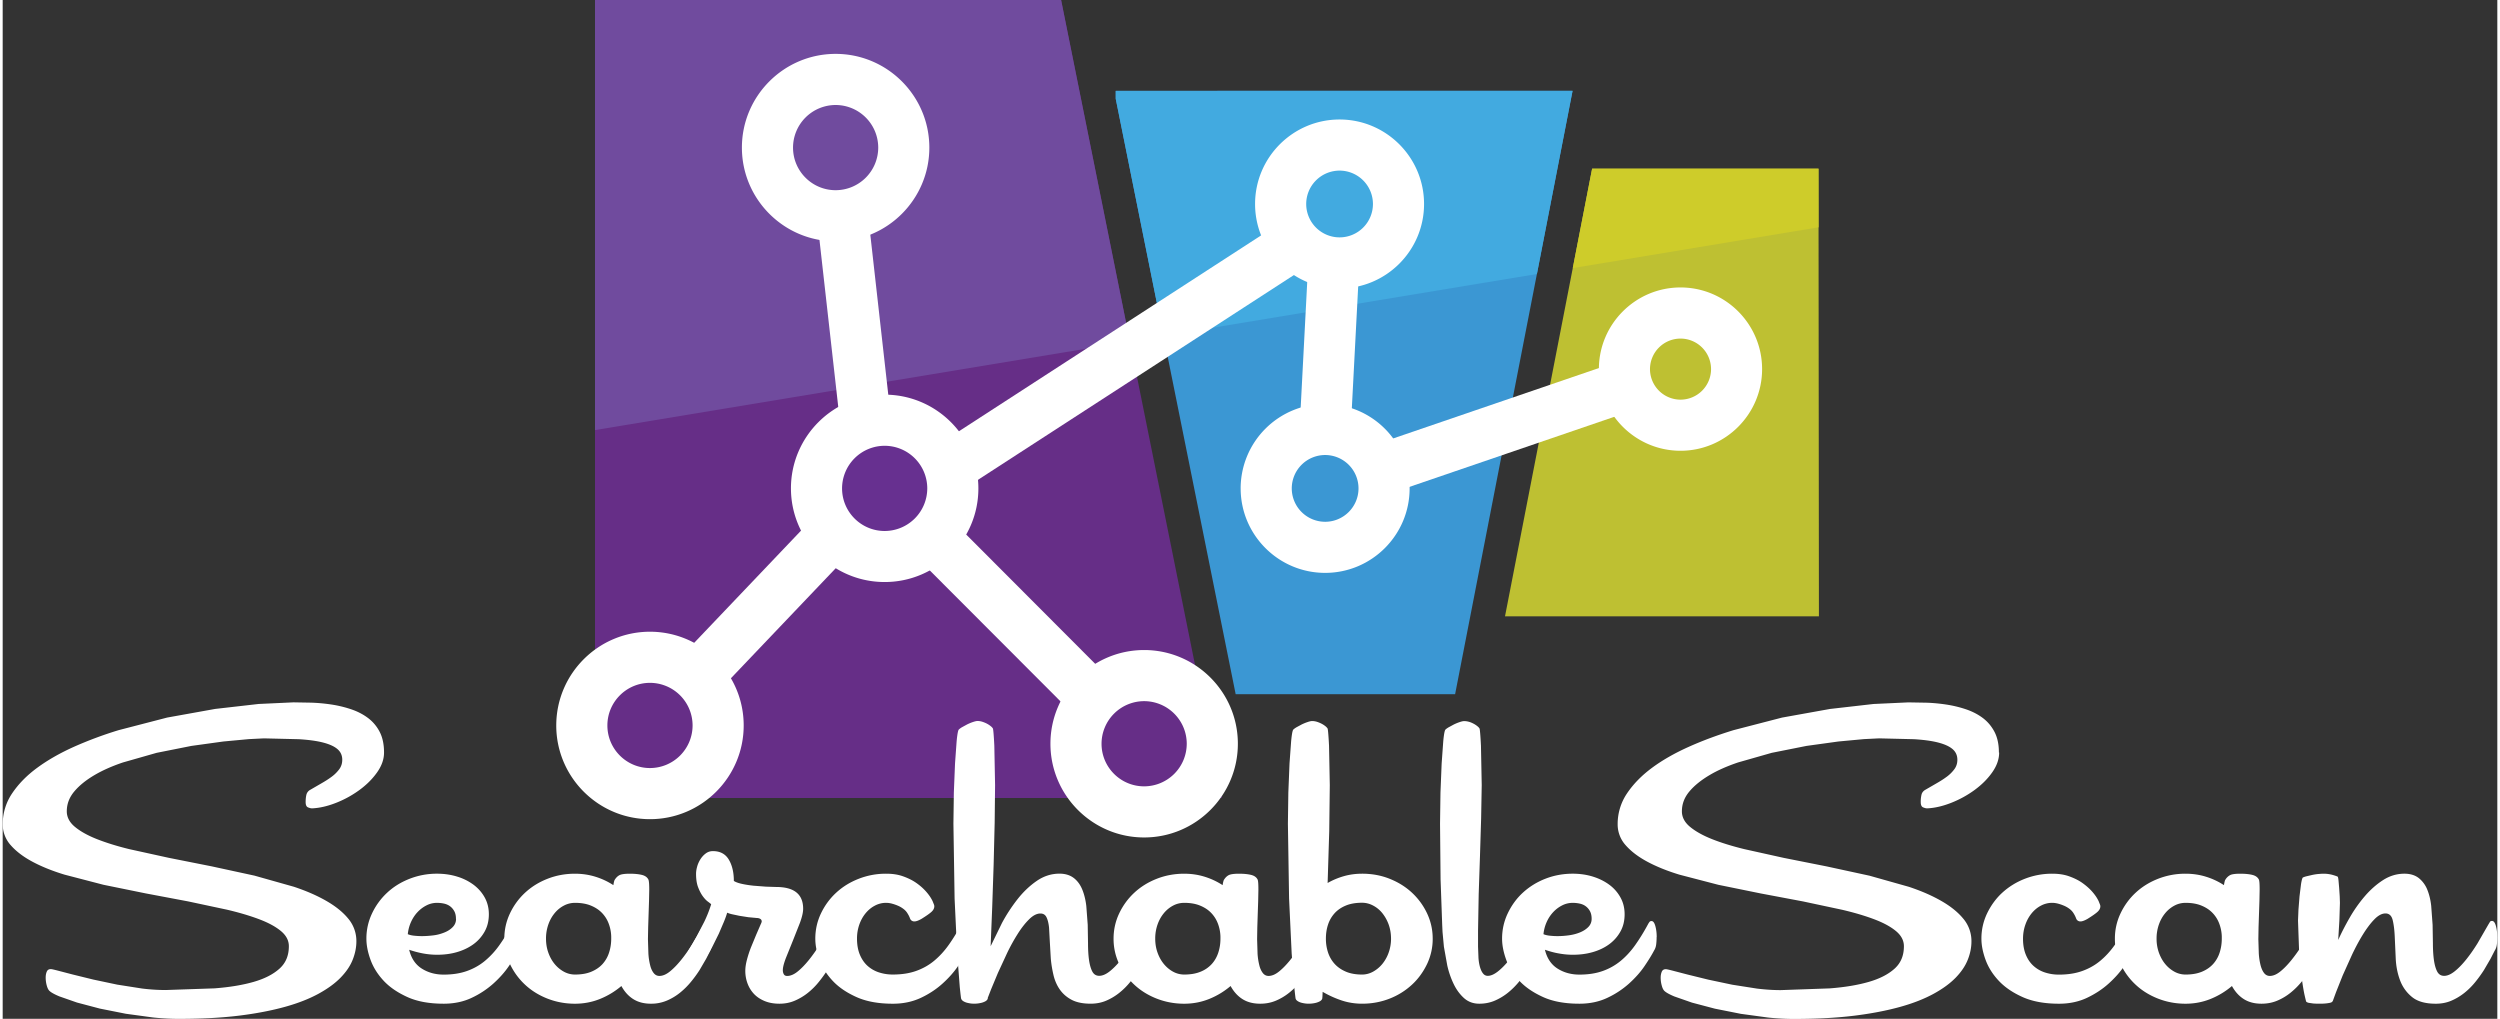 <svg xmlns="http://www.w3.org/2000/svg" width="319" height="130" viewBox="-20.667 0 318.029 129.883"><rect x="-20.667" y="0" width="318.029" height="129.883" fill="#333333" stroke="none"/><path fill="#662e87" d="M54.845 101.733V0h59.42l20.49 101.733z"/><path fill="#bec032" d="M170.856 78.575h40.02l-.053-57.07h-28.86z"/><path fill="#3b97d3" d="M136.52 88.5h27.976l14.973-76.92h-58.24v1.01z"/><path fill="#704b9e" d="M54.845 0v54.827L123.03 43.53 114.264 0z"/><path fill="#cecc2a" d="M210.823 21.506h-28.86l-2.465 12.67 31.332-5.2z"/><path fill="#42aae0" d="M121.23 11.58v1.01l6.088 30.228 47.606-7.887 4.545-23.352z"/><path fill="#fff" d="M93.333 60.104l-5.124-45.62H81.65L88.04 71.3l57.71-37.405-1.73 33.19 43.258-14.8-2.107-6.166L151.03 57.8l1.893-36.32z"/><circle fill="#673090" cx="91.772" cy="62.262" r="8.688"/><path fill="#fff" d="M79.825 62.263c0-6.588 5.36-11.95 11.947-11.95s11.948 5.36 11.948 11.95S98.36 74.2 91.772 74.2s-11.947-5.36-11.947-11.947zm17.38 0a5.44 5.44 0 0 0-5.432-5.432 5.44 5.44 0 0 0-5.431 5.432c0 2.995 2.435 5.43 5.43 5.43a5.44 5.44 0 0 0 5.432-5.43z"/><circle fill="#3b97d3" cx="147.927" cy="62.261" r="7.513"/><path fill="#fff" d="M137.155 62.263a10.79 10.79 0 0 1 10.771-10.773 10.79 10.79 0 0 1 10.771 10.773c0 5.94-4.832 10.77-10.77 10.77s-10.77-4.832-10.77-10.77zm15.026 0a4.26 4.26 0 0 0-4.255-4.255 4.26 4.26 0 0 0-4.254 4.255 4.26 4.26 0 0 0 4.254 4.256c2.347 0 4.255-1.91 4.255-4.256z"/><circle fill="#bec032" cx="193.233" cy="47.055" r="7.151"/><path fill="#fff" d="M182.825 47.056c0-5.74 4.67-10.41 10.408-10.41s10.4 4.67 10.4 10.41-4.67 10.41-10.4 10.41-10.408-4.668-10.408-10.41zm14.3 0a3.9 3.9 0 0 0-3.893-3.892 3.9 3.9 0 0 0-3.892 3.892 3.9 3.9 0 0 0 3.892 3.894 3.9 3.9 0 0 0 3.893-3.894z"/><circle fill="#42aae0" cx="149.099" cy="26.006" r="7.514"/><path fill="#fff" d="M138.995 26.007c0-5.942 4.832-10.773 10.77-10.773s10.772 4.83 10.772 10.773-4.834 10.77-10.772 10.77-10.77-4.83-10.77-10.77zm15.026 0a4.26 4.26 0 0 0-4.256-4.257 4.26 4.26 0 0 0-4.252 4.257 4.26 4.26 0 0 0 4.252 4.255 4.26 4.26 0 0 0 4.256-4.255z"/><circle fill="#704b9e" cx="85.52" cy="18.817" r="8.688"/><path d="M73.573 18.817c0-6.587 5.36-11.948 11.947-11.948s11.948 5.36 11.948 11.948-5.36 11.947-11.948 11.947-11.947-5.36-11.947-11.947zm17.38 0a5.44 5.44 0 0 0-5.432-5.431 5.44 5.44 0 0 0-5.43 5.431c0 2.996 2.434 5.43 5.43 5.43a5.44 5.44 0 0 0 5.432-5.43zm-7.3 46.16L58.9 90.97l4.2 5.022 24.755-25.988zM95.307 70.5l25.356 25.4 5.125-4.08-25.35-25.407z" fill="#fff"/><circle fill="#662e87" cx="61.853" cy="92.484" r="8.688"/><path fill="#fff" d="M49.906 92.485c0-6.588 5.36-11.95 11.947-11.95S73.8 85.897 73.8 92.485s-5.36 11.947-11.948 11.947-11.947-5.36-11.947-11.947zm17.38 0a5.44 5.44 0 0 0-5.432-5.432c-2.996 0-5.43 2.436-5.43 5.432s2.434 5.43 5.43 5.43a5.44 5.44 0 0 0 5.432-5.43z"/><circle fill="#662e87" cx="124.853" cy="94.817" r="8.689"/><g fill="#fff"><path d="M112.906 94.817c0-6.586 5.358-11.947 11.946-11.947S136.8 88.23 136.8 94.817s-5.36 11.947-11.948 11.947-11.946-5.36-11.946-11.947zm17.378 0a5.44 5.44 0 0 0-5.432-5.43 5.44 5.44 0 0 0-5.431 5.43c0 2.996 2.435 5.43 5.43 5.43a5.44 5.44 0 0 0 5.432-5.43zM27.95 95.94c0 .863-.3 1.7-.9 2.546s-1.352 1.583-2.255 2.242a13.23 13.23 0 0 1-2.968 1.625c-1.075.423-2.08.652-3.017.7h-.055c-.13 0-.294-.042-.497-.126s-.303-.307-.303-.676.037-.683.1-.948a.99.99 0 0 1 .497-.619l1.403-.812c.476-.27.913-.547 1.307-.84a4.66 4.66 0 0 0 .977-.964c.256-.348.385-.75.385-1.212 0-.552-.202-1-.605-1.35s-1.014-.628-1.83-.84-1.854-.353-3.1-.428l-4.446-.107-1.928.096-3.25.303-4.074.563-4.433.883-4.294 1.225c-1.377.467-2.593 1-3.648 1.624s-1.904 1.303-2.546 2.065-.963 1.6-.963 2.546c0 .734.344 1.4 1.03 1.97s1.625 1.1 2.808 1.567 2.56.896 4.13 1.28L.5 109.358l5.464 1.086 5.464 1.185 5.025 1.418c1.57.523 2.946 1.12 4.13 1.8s2.12 1.428 2.808 2.27a4.43 4.43 0 0 1 1.033 2.89c0 .772-.156 1.55-.468 2.34s-.827 1.552-1.542 2.286-1.652 1.417-2.808 2.05-2.575 1.2-4.253 1.666-3.64.854-5.878 1.13-4.8.413-7.7.413c-1.027 0-2.12-.06-3.276-.18l-3.454-.47-3.317-.66-2.92-.772-2.244-.784c-.616-.258-1.032-.485-1.252-.688-.148-.13-.268-.358-.36-.7a3.79 3.79 0 0 1-.137-1.02c0-.274.045-.523.137-.744s.266-.328.524-.328c.092 0 .386.064.88.192l1.9.495 2.63.647 3.055.646 3.166.497a25.07 25.07 0 0 0 2.987.192L6.35 126c1.917-.147 3.58-.423 4.982-.827s2.5-.97 3.3-1.694 1.184-1.674 1.184-2.85c0-.733-.34-1.378-1.02-1.94s-1.602-1.06-2.767-1.5-2.527-.845-4.087-1.214l-4.97-1.06-5.396-1.018-5.395-1.1-4.97-1.294c-1.56-.475-2.923-1.026-4.088-1.65s-2.087-1.327-2.767-2.105a3.95 3.95 0 0 1-1.015-2.68 6.94 6.94 0 0 1 1.185-3.909c.8-1.192 1.858-2.286 3.208-3.277s2.92-1.886 4.7-2.684a49.92 49.92 0 0 1 5.702-2.12l6.17-1.6 6.115-1.1 5.537-.632 4.45-.207 2.27.04a22.3 22.3 0 0 1 2.534.232c.854.128 1.685.325 2.494.594s1.527.63 2.162 1.1a5.14 5.14 0 0 1 1.515 1.776c.378.72.566 1.6.566 2.645zm17.456 23.512a8.19 8.19 0 0 1-.055.937 1.82 1.82 0 0 1-.276.798c-.274.53-.674 1.18-1.197 1.954s-1.18 1.514-1.97 2.23a11.36 11.36 0 0 1-2.767 1.829c-1.056.505-2.252.758-3.593.758-1.816 0-3.354-.278-4.6-.84s-2.27-1.253-3.042-2.08-1.33-1.72-1.68-2.684-.524-1.858-.524-2.682a7.44 7.44 0 0 1 .717-3.223 8.56 8.56 0 0 1 1.927-2.642c.807-.754 1.762-1.345 2.863-1.776a9.51 9.51 0 0 1 3.497-.648c.917 0 1.776.125 2.573.373a6.8 6.8 0 0 1 2.093 1.045c.596.45 1.07.992 1.418 1.626s.523 1.345.523 2.133c0 .826-.18 1.56-.538 2.2a4.99 4.99 0 0 1-1.445 1.627c-.605.438-1.307.77-2.106 1s-1.637.33-2.518.33a9.76 9.76 0 0 1-1.775-.166 12.44 12.44 0 0 1-1.776-.469c.257 1.08.794 1.88 1.6 2.394s1.748.773 2.794.773c1.12 0 2.106-.153 2.96-.456s1.62-.73 2.298-1.292a10.39 10.39 0 0 0 1.859-2.024c.56-.788 1.097-1.66 1.6-2.617.092-.164.167-.278.22-.342s.14-.096.25-.096c.202 0 .36.2.48.63s.18.894.18 1.408zm-8.287-2.314c0-.385-.07-.706-.208-.963s-.317-.47-.536-.633-.478-.28-.772-.345-.597-.096-.908-.096a2.91 2.91 0 0 0-1.32.316 4.05 4.05 0 0 0-1.143.854c-.34.356-.62.78-.84 1.265s-.358 1.007-.413 1.556c.202.092.463.157.785.192a8.77 8.77 0 0 0 1.032.057c.478 0 .967-.038 1.474-.1s.968-.197 1.4-.373.772-.404 1.046-.688.415-.628.415-1.032z"/><path d="M69.88 119.452c0 .312-.028.624-.083.937a2.94 2.94 0 0 1-.248.798l-.536 1.045-.826 1.42a15.5 15.5 0 0 1-1.115 1.526 9.54 9.54 0 0 1-1.403 1.389c-.514.413-1.078.748-1.693 1.007a5.14 5.14 0 0 1-1.996.384c-.88 0-1.628-.192-2.245-.578s-1.124-.943-1.526-1.677c-.8.677-1.69 1.225-2.7 1.637s-2.083.62-3.22.62c-1.23 0-2.396-.218-3.497-.648s-2.056-1.024-2.863-1.777-1.45-1.632-1.928-2.64a7.45 7.45 0 0 1-.716-3.222c0-1.14.24-2.213.716-3.223s1.118-1.89 1.928-2.642 1.762-1.345 2.863-1.777 2.266-.647 3.497-.647c.917 0 1.788.13 2.615.387s1.588.615 2.284 1.073c.056-.384.12-.625.193-.716.167-.256.363-.446.593-.563s.664-.18 1.307-.18c.624 0 1.138.052 1.542.152s.68.298.827.592c.073.147.11.577.11 1.293l-.028 1.42-.11 3.386-.028 1.5.056 1.8a8.07 8.07 0 0 0 .22 1.5c.1.432.26.77.454 1.018s.436.37.73.37c.42 0 .867-.187 1.334-.563s.95-.873 1.446-1.487.987-1.312 1.474-2.1l1.39-2.41c.146-.292.303-.438.47-.438.2 0 .37.21.51.63s.206.892.206 1.406zm-13.296-1.723a3.95 3.95 0 0 0-.865-1.361c-.374-.386-.846-.692-1.413-.924s-1.235-.345-2.003-.345a3.02 3.02 0 0 0-1.441.36c-.448.236-.842.563-1.18.978s-.603.894-.794 1.445a5.4 5.4 0 0 0-.289 1.789c0 .623.096 1.21.29 1.76s.457 1.032.794 1.445a4.04 4.04 0 0 0 1.18.992 2.94 2.94 0 0 0 1.441.372c.805 0 1.496-.12 2.07-.36s1.05-.563 1.428-.977a3.97 3.97 0 0 0 .835-1.46c.183-.56.275-1.152.275-1.774v-.276c-.016-.585-.128-1.14-.328-1.665z"/><path d="M86.177 119.452a5.4 5.4 0 0 1-.081.937 2.94 2.94 0 0 1-.249.798l-.538 1.045-.826 1.42a17.3 17.3 0 0 1-1.102 1.526 9.04 9.04 0 0 1-1.39 1.389c-.514.413-1.075.748-1.68 1.007s-1.257.384-1.955.384c-.716 0-1.35-.115-1.9-.345s-1.004-.536-1.362-.922a3.91 3.91 0 0 1-.812-1.336c-.184-.504-.276-1.03-.276-1.58 0-.424.07-.896.208-1.42a14.3 14.3 0 0 1 .522-1.595l.648-1.57.577-1.335c.09-.182.137-.313.137-.384 0-.147-.064-.256-.192-.33s-.275-.11-.44-.11l-1.075-.1-1.128-.177-.977-.207a3.53 3.53 0 0 1-.593-.192c-.073.275-.207.652-.4 1.128l-.66 1.542-.825 1.666-.896 1.526c-.293.46-.578.836-.853 1.13s-.515.44-.717.44c-.128 0-.238-.094-.33-.277s-.166-.398-.22-.646a6.93 6.93 0 0 1-.123-.743l-.042-.566c0-.1.115-.352.345-.73l.812-1.403.99-1.913a15.71 15.71 0 0 0 .881-2.23c-.074-.074-.217-.188-.427-.343s-.427-.384-.647-.687-.418-.686-.593-1.143-.26-1.028-.26-1.71c0-.275.046-.577.137-.908s.23-.643.413-.936.408-.54.675-.742.574-.305.923-.305c.917 0 1.592.358 2.022 1.074s.648 1.624.648 2.725c.22.148.56.273 1.02.375s.954.177 1.485.234l1.583.122 1.307.042c2.295 0 3.44.926 3.44 2.78 0 .44-.134 1.028-.4 1.764l-.896 2.27-.895 2.217c-.267.697-.4 1.22-.4 1.57 0 .2.042.375.125.522s.224.22.426.22c.42 0 .867-.187 1.335-.563s.95-.873 1.445-1.487.986-1.313 1.473-2.1l1.39-2.4c.146-.293.303-.438.467-.438.202 0 .373.21.51.63.146.42.213.89.213 1.403z"/><path d="M102.67 119.452a8.19 8.19 0 0 1-.055.937 1.82 1.82 0 0 1-.276.798c-.274.53-.674 1.18-1.198 1.954s-1.178 1.514-1.968 2.23-1.7 1.327-2.767 1.83-2.253.758-3.593.758c-1.816 0-3.356-.278-4.616-.84s-2.28-1.253-3.053-2.08-1.337-1.72-1.688-2.684-.525-1.858-.525-2.682c0-1.14.24-2.213.72-3.223s1.125-1.89 1.938-2.642 1.77-1.345 2.873-1.776a9.5 9.5 0 0 1 3.5-.648c.8 0 1.504.1 2.148.33s1.21.505 1.706.854.917.726 1.266 1.127.616.798.8 1.183l.15.375c.046.1.07.195.07.287 0 .256-.125.495-.372.717s-.665.514-1.253.88c-.386.222-.69.33-.908.33a.56.56 0 0 1-.564-.385 3.24 3.24 0 0 0-.318-.634c-.128-.22-.303-.413-.522-.576a3.28 3.28 0 0 0-.715-.413c-.257-.11-.515-.197-.77-.264a3.04 3.04 0 0 0-.716-.097 3.03 3.03 0 0 0-1.445.36c-.45.236-.845.563-1.184.978s-.605.894-.798 1.445a5.37 5.37 0 0 0-.29 1.789c0 .77.12 1.443.358 2.024.24.576.564 1.056.977 1.43a4.02 4.02 0 0 0 1.459.84 5.7 5.7 0 0 0 1.775.275c1.12 0 2.106-.152 2.96-.456s1.62-.73 2.298-1.292 1.3-1.234 1.86-2.024 1.097-1.66 1.6-2.617c.09-.164.165-.278.22-.342s.137-.096.25-.096c.202 0 .36.21.48.63a5.1 5.1 0 0 1 .181 1.409z"/><path d="M125.85 120.456c-.055.284-.137.527-.248.73l-.564 1.045a17.14 17.14 0 0 1-.84 1.419c-.33.504-.702 1.014-1.115 1.526a9.04 9.04 0 0 1-1.39 1.389 7.23 7.23 0 0 1-1.679 1.007c-.605.256-1.267.384-1.982.384-.99 0-1.798-.166-2.423-.495s-1.124-.768-1.5-1.3-.648-1.154-.812-1.844a14.83 14.83 0 0 1-.344-2.105l-.123-2.107-.1-1.845c-.055-.538-.162-.976-.318-1.307s-.417-.495-.784-.495c-.46 0-.936.244-1.43.73s-.982 1.105-1.458 1.858a23.91 23.91 0 0 0-1.362 2.465l-1.17 2.53-.867 2.08-.427 1.1v.1c-.055.148-.175.266-.358.357s-.375.157-.577.194a3.62 3.62 0 0 1-.799.082c-.276 0-.523-.028-.744-.082a1.91 1.91 0 0 1-.564-.194c-.175-.092-.29-.21-.344-.357-.02-.02-.08-.514-.18-1.487l-.33-4.295-.33-6.992-.15-9.55.055-3.968.15-3.688.206-2.85c.074-.778.155-1.263.246-1.445.074-.09.215-.202.426-.33l.683-.372a6.23 6.23 0 0 1 .74-.303c.247-.08.434-.125.56-.125.22 0 .44.037.657.11s.42.16.602.26a2.76 2.76 0 0 1 .466.318c.127.1.2.202.247.275.054.202.114.93.177 2.187l.096 5.025-.052 4.778-.132 5.367-.183 5.438-.2 4.956 1.444-2.96a20.94 20.94 0 0 1 1.969-3.016c.733-.937 1.55-1.717 2.45-2.34s1.872-.936 2.918-.936c.752 0 1.362.2 1.832.565s.826.866 1.073 1.472.417 1.3.51 2.08l.18 2.396.04 2.394c0 .78.04 1.474.124 2.077s.22 1.1.413 1.476.49.563.896.563.843-.188 1.322-.563.963-.874 1.458-1.488.985-1.312 1.474-2.09l1.39-2.4c.148-.293.304-.438.468-.438.202 0 .362.21.482.63s.197.893.234 1.406v.1c-.002.314-.03.612-.085.897z"/><path d="M147.543 119.452c0 .312-.025.624-.08.937s-.137.575-.247.798l-.538 1.045-.827 1.42c-.32.504-.7 1.014-1.114 1.526a9.6 9.6 0 0 1-1.404 1.389c-.515.412-1.077.748-1.693 1.007s-1.28.384-1.996.384c-.878 0-1.627-.192-2.242-.578s-1.125-.943-1.527-1.677c-.8.677-1.688 1.225-2.698 1.637s-2.082.62-3.22.62c-1.23 0-2.395-.218-3.497-.648s-2.056-1.024-2.863-1.777-1.45-1.632-1.928-2.64a7.46 7.46 0 0 1-.715-3.222c0-1.14.238-2.213.715-3.223s1.12-1.89 1.928-2.642 1.763-1.345 2.863-1.777 2.267-.647 3.497-.647c.917 0 1.79.13 2.615.387s1.587.615 2.286 1.073c.055-.384.12-.625.192-.716.165-.256.362-.446.59-.563s.666-.18 1.31-.18c.625 0 1.137.052 1.54.152s.678.298.827.592c.072.147.1.577.1 1.293l-.027 1.42-.057 1.678-.055 1.708-.025 1.5.055 1.8a8.15 8.15 0 0 0 .221 1.5c.1.432.262.77.454 1.018s.436.37.73.37c.423 0 .868-.187 1.335-.563s.95-.873 1.444-1.487.987-1.312 1.476-2.1l1.39-2.41c.146-.292.304-.438.47-.438.2 0 .37.21.51.63.13.422.2.892.2 1.406zm-13.295-1.723a3.95 3.95 0 0 0-.865-1.361c-.375-.386-.844-.692-1.414-.924s-1.233-.345-2.002-.345c-.513 0-.993.12-1.44.36s-.84.563-1.178.978-.604.894-.795 1.445a5.4 5.4 0 0 0-.289 1.789c0 .623.096 1.21.29 1.76s.458 1.032.795 1.445.73.744 1.178.992a2.94 2.94 0 0 0 1.441.372c.805 0 1.495-.12 2.073-.36a3.87 3.87 0 0 0 1.427-.977c.375-.413.653-.9.836-1.46s.275-1.152.275-1.774v-.276a5.13 5.13 0 0 0-.33-1.665z"/><path d="M161.64 119.67a7.45 7.45 0 0 1-.716 3.222c-.478 1-1.122 1.9-1.928 2.64a8.98 8.98 0 0 1-2.849 1.777c-1.093.43-2.263.648-3.5.648-.937 0-1.82-.144-2.656-.428a13.05 13.05 0 0 1-2.382-1.086l-.026.605-.028.275c-.055.147-.174.266-.357.356s-.376.157-.576.195a3.65 3.65 0 0 1-.8.08 3.17 3.17 0 0 1-.743-.08c-.203-.038-.4-.102-.564-.195s-.3-.2-.345-.356c-.02-.02-.077-.515-.18-1.488l-.33-4.293-.33-6.993-.15-9.55.056-3.966.15-3.688.206-2.85c.074-.778.155-1.262.248-1.445.073-.092.216-.2.427-.33l.687-.37a5.99 5.99 0 0 1 .744-.303c.247-.082.435-.125.565-.125a2.13 2.13 0 0 1 .66.11c.22.073.42.16.605.26a2.7 2.7 0 0 1 .468.316c.128.11.2.202.248.277.055.202.115.932.18 2.188l.096 5.023-.07 5.85-.206 6.622c.642-.368 1.33-.657 2.064-.868s1.516-.316 2.34-.316c1.25 0 2.418.216 3.5.647s2.042 1.023 2.85 1.776a8.61 8.61 0 0 1 1.928 2.643 7.49 7.49 0 0 1 .712 3.219zm-5.313 0c0-.643-.1-1.237-.3-1.8a5.11 5.11 0 0 0-.8-1.445c-.327-.413-.732-.74-1.18-.978s-.92-.36-1.413-.36c-.805 0-1.494.12-2.073.36s-1.05.563-1.427.978a3.99 3.99 0 0 0-.836 1.445c-.184.552-.274 1.146-.274 1.8a5.52 5.52 0 0 0 .274 1.761c.183.55.462 1.032.836 1.445s.85.744 1.427.992 1.27.372 2.073.372c.494 0 .965-.125 1.413-.372a4.07 4.07 0 0 0 1.181-.992 4.76 4.76 0 0 0 .8-1.445c.193-.55.3-1.138.3-1.76zm19.008.883c-.045.258-.115.467-.207.634l-.564 1.045-.827 1.42c-.32.504-.7 1.014-1.114 1.526a9.6 9.6 0 0 1-1.404 1.389 7.23 7.23 0 0 1-1.679 1.007c-.605.256-1.258.384-1.954.384-.772 0-1.424-.238-1.955-.716s-.974-1.08-1.322-1.805-.62-1.5-.812-2.354l-.428-2.382-.177-1.898-.042-.893-.207-5.8-.068-7.1.055-3.968.15-3.688.205-2.85c.072-.778.155-1.263.246-1.445.073-.1.215-.202.425-.33l.685-.372a6.15 6.15 0 0 1 .739-.303c.245-.08.433-.125.562-.125.22 0 .438.037.657.1s.42.16.604.26a2.75 2.75 0 0 1 .465.318c.127.1.2.202.247.275.054.202.113.93.177 2.187l.097 5.025-.075 4.24-.146 4.765-.165 4.9-.083 4.65v2.04l.056 1.457c.036.46.106.854.207 1.186s.23.6.385.783a.73.73 0 0 0 .592.29c.386 0 .816-.188 1.294-.563s.964-.874 1.46-1.487a22.91 22.91 0 0 0 1.486-2.09l1.404-2.4c.146-.293.293-.438.44-.438.2 0 .36.2.48.63s.18.892.18 1.405v.328c0 .264-.023.52-.07.778z"/><path d="M190.186 119.452a8.19 8.19 0 0 1-.054.937c-.038.312-.13.575-.275.798-.275.53-.675 1.18-1.197 1.954s-1.18 1.514-1.97 2.23a11.35 11.35 0 0 1-2.767 1.829c-1.057.505-2.254.758-3.593.758-1.817 0-3.354-.278-4.6-.84s-2.27-1.253-3.043-2.08-1.33-1.72-1.678-2.684-.524-1.858-.524-2.682c0-1.14.238-2.213.717-3.223s1.12-1.9 1.927-2.642 1.763-1.345 2.863-1.776 2.268-.648 3.496-.648c.92 0 1.778.125 2.576.373s1.494.597 2.1 1.045 1.07.992 1.42 1.626.522 1.345.522 2.133c0 .826-.177 1.56-.536 2.2a5.06 5.06 0 0 1-1.444 1.627c-.604.44-1.3.77-2.106 1s-1.638.33-2.52.33a9.76 9.76 0 0 1-1.775-.166c-.598-.1-1.188-.267-1.778-.47.258 1.08.795 1.88 1.6 2.394s1.748.773 2.795.773c1.12 0 2.106-.153 2.96-.456a7.52 7.52 0 0 0 2.299-1.292c.68-.56 1.3-1.234 1.858-2.024s1.096-1.66 1.612-2.617a2.09 2.09 0 0 1 .22-.342c.055-.066.138-.096.247-.096.202 0 .362.2.482.63s.176.894.176 1.408zm-8.285-2.314c0-.385-.07-.706-.207-.963a1.88 1.88 0 0 0-.535-.633c-.222-.167-.478-.28-.772-.345a4.2 4.2 0 0 0-.91-.096 2.92 2.92 0 0 0-1.321.316 4.05 4.05 0 0 0-1.143.854 4.52 4.52 0 0 0-.839 1.265 4.94 4.94 0 0 0-.413 1.556c.202.092.464.157.784.192a8.79 8.79 0 0 0 1.031.057 10.47 10.47 0 0 0 1.475-.11c.505-.073.967-.197 1.388-.373s.772-.404 1.047-.688a1.43 1.43 0 0 0 .414-1.032zm51.95-21.198c0 .863-.3 1.7-.898 2.546s-1.352 1.583-2.255 2.242-1.895 1.202-2.97 1.625-2.082.652-3.018.7h-.055c-.13 0-.294-.042-.496-.126s-.303-.307-.303-.676a4 4 0 0 1 .1-.948c.065-.265.238-.474.495-.62l1.404-.812c.477-.27.913-.547 1.308-.84a4.56 4.56 0 0 0 .976-.964c.26-.348.387-.75.387-1.212 0-.552-.202-1-.605-1.35s-1.016-.628-1.832-.84-1.854-.353-3.1-.428l-4.444-.107-1.928.096-3.248.303-4.075.563-4.433.883-4.294 1.225c-1.377.467-2.6 1-3.647 1.624s-1.904 1.303-2.546 2.065-.965 1.6-.965 2.546c0 .734.344 1.4 1.032 1.97s1.626 1.1 2.8 1.567 2.56.896 4.13 1.28l5.024 1.115 5.466 1.086 5.464 1.185 5.025 1.418c1.57.523 2.946 1.12 4.13 1.8s2.12 1.428 2.808 2.27a4.43 4.43 0 0 1 1.033 2.89c0 .772-.156 1.55-.47 2.34s-.827 1.552-1.542 2.286-1.65 1.417-2.808 2.05-2.575 1.2-4.253 1.666-3.64.854-5.88 1.13-4.8.413-7.707.413c-1.028 0-2.12-.06-3.276-.18l-3.455-.47-3.317-.66-2.92-.772-2.243-.784c-.614-.258-1.03-.485-1.252-.688-.146-.13-.267-.358-.357-.7a3.72 3.72 0 0 1-.138-1.019c0-.274.045-.523.138-.744s.267-.328.523-.328c.1 0 .385.064.88.192l1.9.495 2.63.647 3.055.646 3.167.497c1.055.127 2.05.192 2.986.192l6.263-.22c1.92-.147 3.58-.423 4.982-.827s2.5-.97 3.3-1.694 1.184-1.674 1.184-2.85c0-.733-.34-1.378-1.02-1.94s-1.602-1.06-2.767-1.5-2.527-.845-4.1-1.214l-4.97-1.06-5.396-1.018-5.394-1.1-4.97-1.294c-1.56-.475-2.924-1.026-4.088-1.65s-2.087-1.327-2.768-2.105a3.96 3.96 0 0 1-1.02-2.683 6.95 6.95 0 0 1 1.184-3.91c.8-1.192 1.86-2.285 3.2-3.277s2.92-1.885 4.7-2.683 3.7-1.505 5.702-2.12l6.17-1.598 6.115-1.1 5.537-.633 4.45-.206 2.27.04c.836.025 1.68.106 2.534.232a14.92 14.92 0 0 1 2.492.593c.8.266 1.53.63 2.164 1.1s1.137 1.062 1.515 1.777.57 1.6.57 2.647zm17.482 23.512a8.19 8.19 0 0 1-.055.937c-.035.3-.128.575-.274.798-.276.53-.675 1.18-1.197 1.954s-1.18 1.514-1.97 2.23-1.713 1.327-2.768 1.83-2.253.758-3.592.758c-1.818 0-3.355-.278-4.617-.84s-2.277-1.253-3.053-2.08-1.337-1.72-1.688-2.684-.526-1.858-.526-2.682a7.41 7.41 0 0 1 .72-3.223c.48-1 1.125-1.9 1.936-2.642s1.77-1.345 2.875-1.776a9.54 9.54 0 0 1 3.5-.648c.787 0 1.504.1 2.146.33s1.212.505 1.7.854.917.726 1.266 1.127.615.798.798 1.183l.15.375c.046.1.07.195.07.287 0 .256-.125.495-.372.717s-.666.514-1.252.88c-.386.222-.688.33-.9.33a.56.56 0 0 1-.565-.385 3.49 3.49 0 0 0-.315-.634 1.97 1.97 0 0 0-.523-.576 3.34 3.34 0 0 0-.717-.413 5.41 5.41 0 0 0-.771-.264c-.257-.063-.496-.097-.716-.097a3.03 3.03 0 0 0-1.445.36c-.45.236-.845.563-1.184.978s-.605.894-.798 1.445-.3 1.146-.3 1.8c0 .77.12 1.443.357 2.024s.565 1.056.978 1.43a4 4 0 0 0 1.46.84 5.7 5.7 0 0 0 1.776.275c1.12 0 2.106-.152 2.96-.456s1.62-.73 2.3-1.292 1.298-1.234 1.857-2.024 1.097-1.66 1.6-2.617a2.16 2.16 0 0 1 .22-.342c.055-.064.138-.096.248-.096.202 0 .363.2.48.63a5.26 5.26 0 0 1 .178 1.409z"/><path d="M275.2 119.452c0 .312-.025.624-.08.937s-.137.575-.247.798l-.538 1.045-.826 1.42a15.34 15.34 0 0 1-1.115 1.526 9.55 9.55 0 0 1-1.404 1.389 7.08 7.08 0 0 1-1.693 1.007c-.614.256-1.28.384-1.996.384-.88 0-1.627-.192-2.242-.578s-1.125-.943-1.527-1.677c-.8.677-1.688 1.225-2.698 1.637s-2.082.62-3.222.62c-1.23 0-2.395-.218-3.496-.648s-2.056-1.024-2.863-1.777-1.45-1.632-1.928-2.64a7.45 7.45 0 0 1-.716-3.222 7.44 7.44 0 0 1 .716-3.223c.477-1.01 1.12-1.89 1.928-2.642s1.763-1.345 2.863-1.777a9.51 9.51 0 0 1 3.496-.647c.918 0 1.8.13 2.616.387a8.98 8.98 0 0 1 2.285 1.073c.056-.384.118-.625.192-.716a1.57 1.57 0 0 1 .59-.563c.23-.12.667-.18 1.3-.18.625 0 1.138.052 1.54.152s.678.298.827.592c.072.147.1.577.1 1.293l-.027 1.42-.112 3.386-.025 1.5.055 1.8a8.15 8.15 0 0 0 .221 1.5c.11.432.262.77.454 1.018s.436.37.73.37c.423 0 .868-.187 1.335-.563s.95-.873 1.444-1.487.987-1.312 1.476-2.1l1.39-2.41c.147-.292.304-.438.47-.438.2 0 .372.21.51.63s.2.892.2 1.406zm-13.295-1.723a3.95 3.95 0 0 0-.864-1.361c-.376-.386-.845-.692-1.414-.924s-1.233-.345-2.003-.345c-.513 0-.993.12-1.44.36s-.84.563-1.178.978-.604.894-.795 1.445a5.4 5.4 0 0 0-.289 1.789 5.31 5.31 0 0 0 .289 1.761c.2.55.457 1.032.795 1.445a4.02 4.02 0 0 0 1.178.992 2.94 2.94 0 0 0 1.441.372c.805 0 1.495-.12 2.073-.36s1.05-.563 1.427-.977a3.99 3.99 0 0 0 .837-1.46c.182-.56.274-1.152.274-1.774v-.276a5.08 5.08 0 0 0-.33-1.665z"/><path d="M297.362 119.452a7.97 7.97 0 0 1-.055.937c-.037.312-.128.575-.276.798l-.536 1.045-.827 1.42a16.69 16.69 0 0 1-1.101 1.526c-.413.512-.875.978-1.39 1.39s-1.073.748-1.678 1.007-1.267.384-1.982.384c-1.32 0-2.33-.282-3.028-.854a4.94 4.94 0 0 1-1.528-2.133c-.32-.854-.504-1.777-.55-2.768l-.125-2.767c-.036-.854-.124-1.565-.262-2.132s-.444-.855-.923-.855c-.46 0-.936.26-1.43.77s-.98 1.163-1.46 1.94-.936 1.634-1.377 2.563l-1.184 2.63-.854 2.147-.413 1.128-.055.054c-.036.076-.146.128-.33.168a5.53 5.53 0 0 1-.577.081c-.238.02-.495.026-.772.026s-.522-.01-.742-.026l-.564-.08c-.175-.038-.3-.092-.345-.168-.018-.018-.08-.27-.192-.756s-.23-1.18-.358-2.078l-.344-3.248-.15-4.24.056-1.363.137-1.734.192-1.556c.075-.457.148-.732.22-.826.092-.054.243-.108.455-.165l.702-.164c.257-.058.51-.097.758-.126l.564-.042h.11a4.41 4.41 0 0 1 1.212.152c.35.1.57.18.662.234.035.055.068.22.096.495l.082.948.07 1.06.027.827-.07 2.242-.15 2.492c.403-.898.888-1.844 1.458-2.834a17.82 17.82 0 0 1 1.927-2.74c.716-.834 1.496-1.524 2.34-2.066s1.753-.812 2.727-.812c.752 0 1.363.2 1.83.566a3.6 3.6 0 0 1 1.076 1.472c.246.608.417 1.3.5 2.078l.177 2.396.04 2.394c0 .78.042 1.476.126 2.08s.22 1.1.412 1.474.49.563.895.563.845-.187 1.322-.563.963-.873 1.46-1.487.986-1.312 1.475-2.1l1.388-2.41.208-.342c.045-.066.133-.096.262-.096.2 0 .362.21.48.63s.176.893.176 1.407z"/></g></svg>